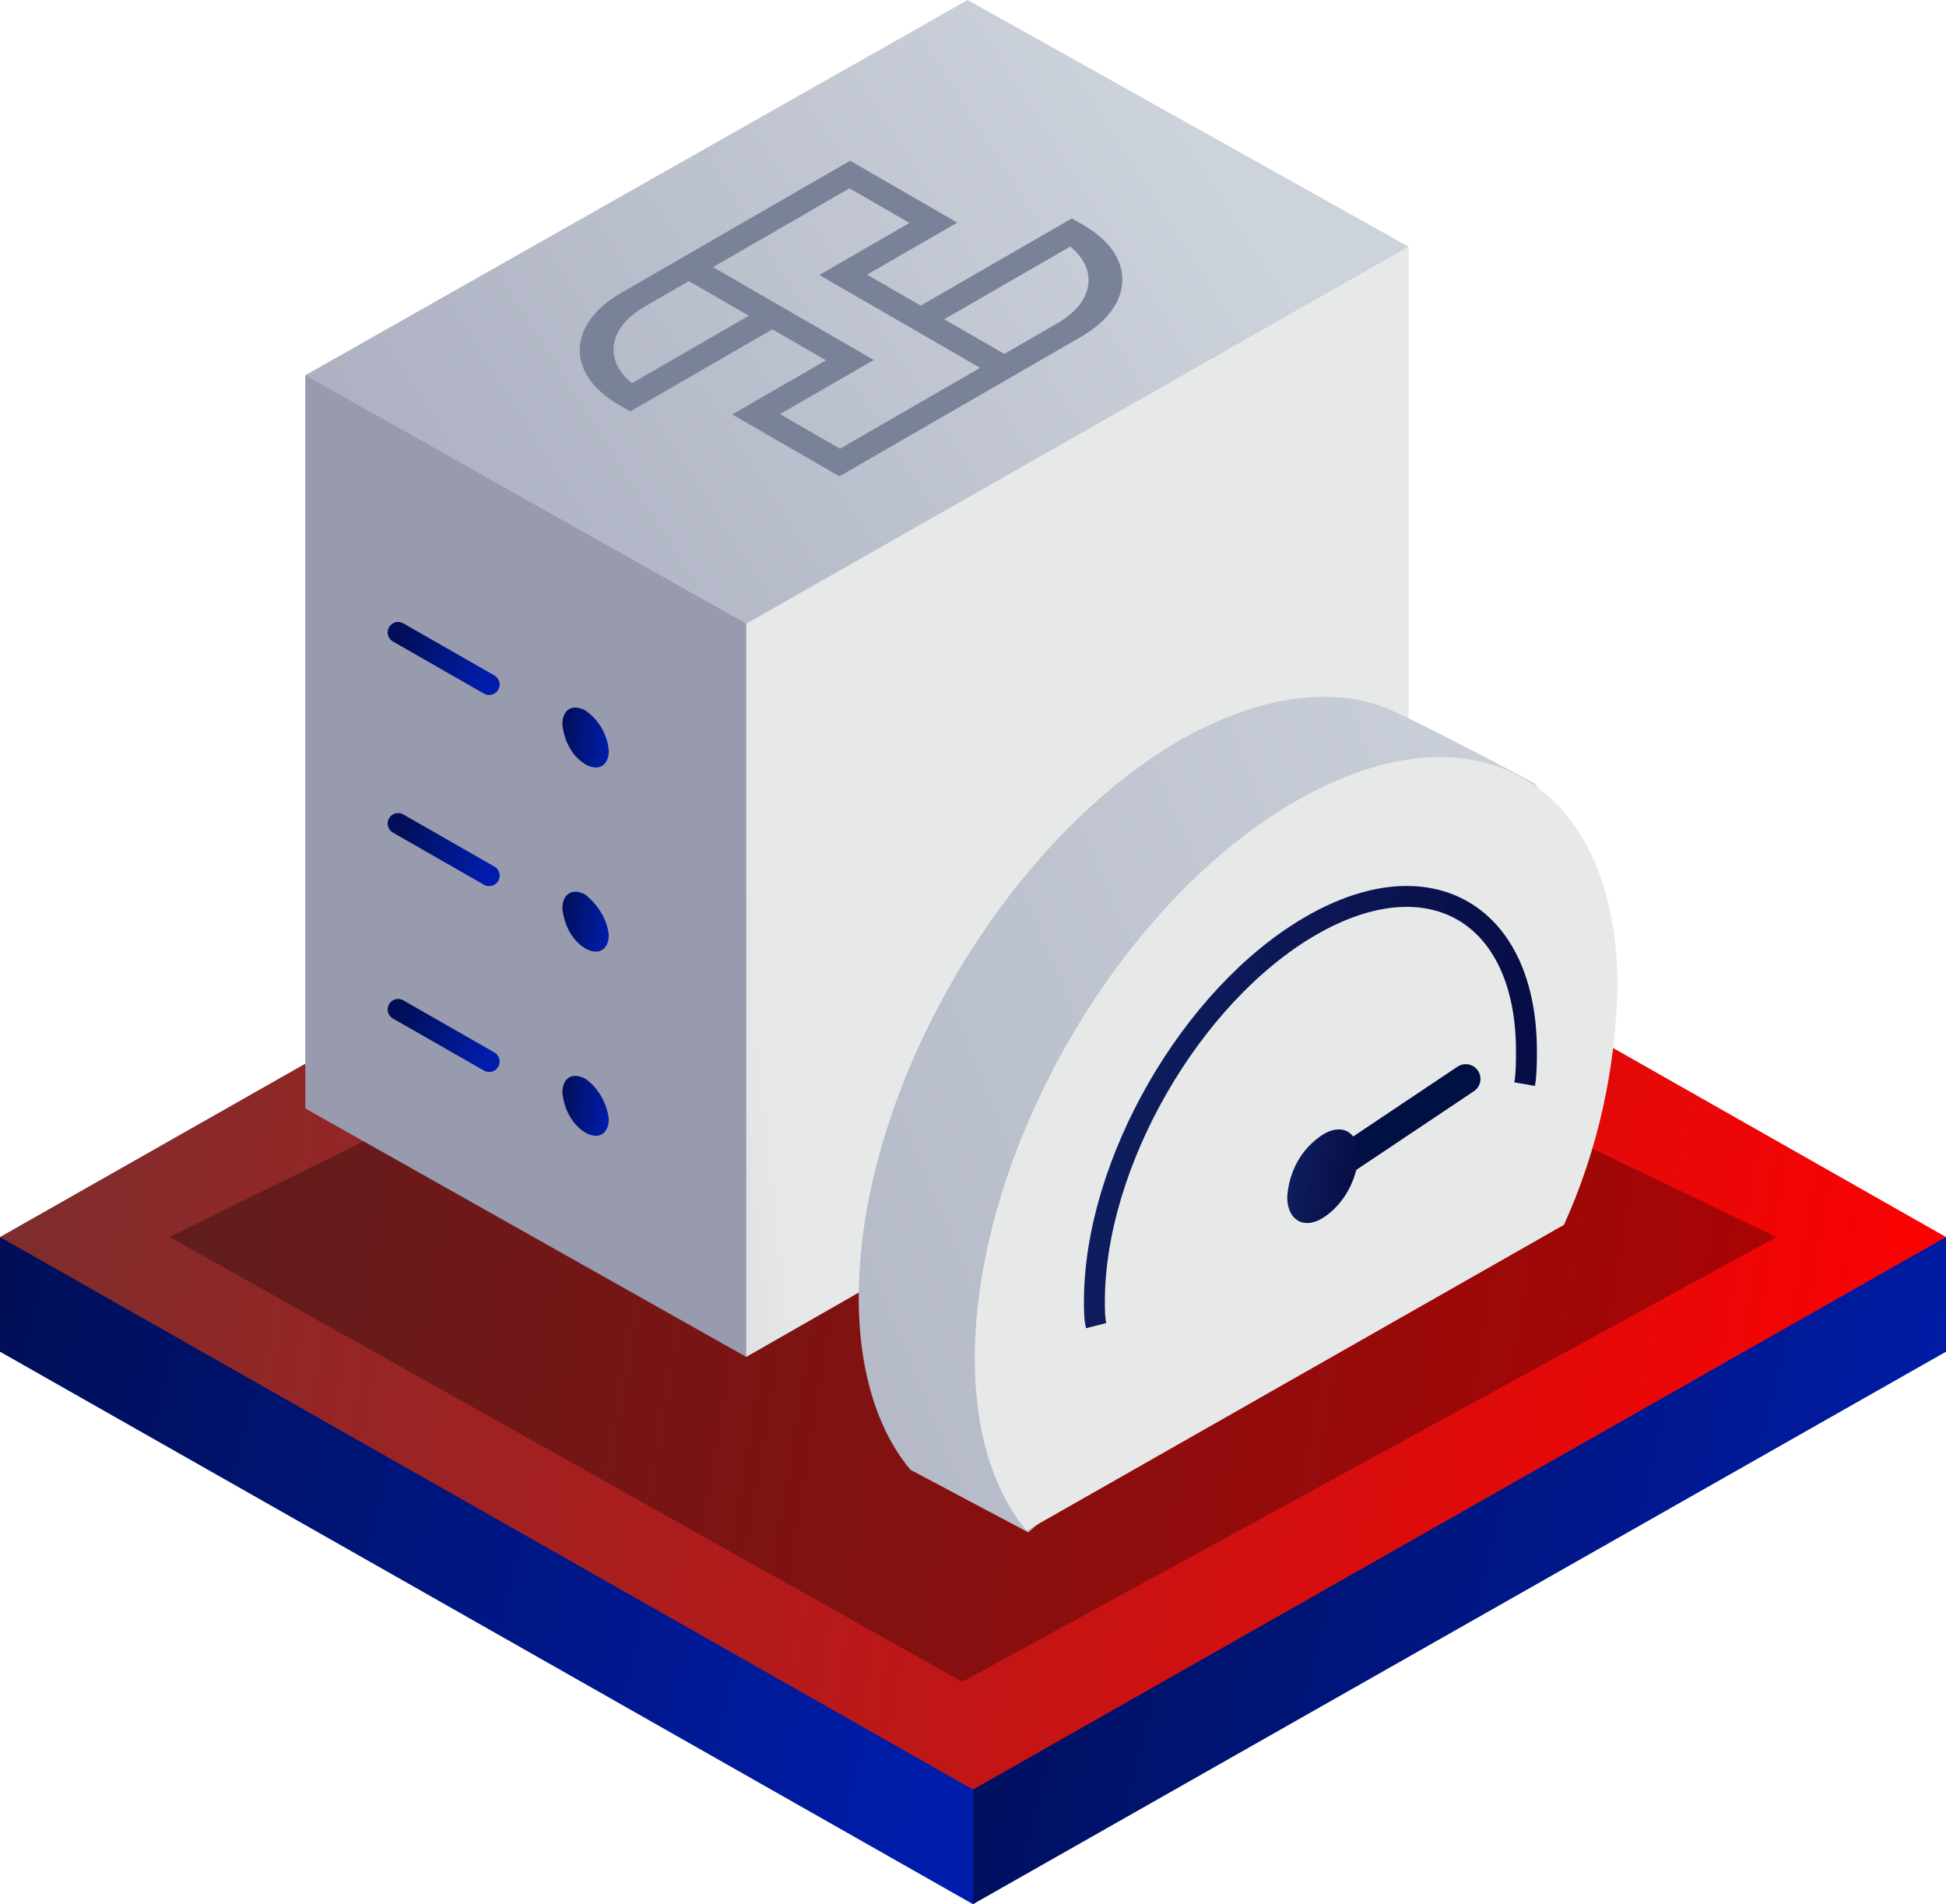 <svg xmlns="http://www.w3.org/2000/svg" width="93" height="91" fill="none"><path d="M46.5 76.719L0 59.117v5.48L46.5 91V76.719z" fill="url(#paint0_linear_1_232)"></path><path d="M93 64.597v-5.48L46.5 76.719V91L93 64.597z" fill="url(#paint1_linear_1_232)"></path><path d="M0 59.117L46.5 85.52 93 59.117 46.5 32.714 0 59.117z" fill="url(#paint2_linear_1_232)"></path><path opacity=".3" d="M8.105 59.117l37.883 21.255 38.906-21.255-38.906-18.682L8.105 59.117z" fill="url(#paint3_linear_1_232)"></path><path d="M35.663 29.724L67.319 11.79v34.955l-31.654 18.1-.086-.082-.256-34.374.341-.665z" fill="url(#paint4_linear_1_232)"></path><path d="M14.59 52.973V17.934l.17-.083 20.99 11.873-.086.084v35.038L14.59 52.973z" fill="url(#paint5_linear_1_232)"></path><path d="M67.318 11.79L35.664 29.807 14.59 17.934 46.244 0l21.074 11.79z" fill="url(#paint6_linear_1_232)"></path><path d="M51.787 10.762l-.564-.325-7.221 4.169-2.563-1.48 4.309-2.487-5.122-2.957-10.948 6.32c-2.58 1.49-2.634 3.882-.12 5.333l.563.326 6.791-3.921 2.563 1.48-4.482 2.587 5.122 2.957 11.552-6.67c2.58-1.489 2.633-3.881.12-5.332zm-21.588 7.552c-1.349-1.097-1.138-2.653.606-3.66l2.113-1.22 2.867 1.655-5.586 3.225zm9.945 3.131l-2.866-1.655 4.481-2.588-7.684-4.436L40.596 9l2.867 1.655-4.308 2.487 7.684 4.437-6.695 3.865zm7.852-4.533l-2.867-1.655 6.017-3.474c1.348 1.098 1.138 2.653-.607 3.66l-2.543 1.469z" fill="#7A8299"></path><path fill-rule="evenodd" clip-rule="evenodd" d="M69.11 55.547a28.735 28.735 0 002.56-11.292c0-2.242 2.986-6.062 1.535-6.892-1.877-.996-5.972-3.155-7.081-3.57-2.645-.996-6.058-.498-9.727 1.577-8.447 4.9-15.358 16.772-15.358 26.653 0 3.57.939 6.393 2.474 8.22l5.632 2.989L69.11 55.547z" fill="url(#paint7_linear_1_232)"></path><path fill-rule="evenodd" clip-rule="evenodd" d="M74.742 58.535c1.621-3.57 2.474-7.472 2.56-11.374 0-9.798-6.826-13.783-15.358-8.885-8.532 4.9-15.358 16.855-15.358 26.653 0 3.57.939 6.393 2.474 8.22l25.682-14.614z" fill="url(#paint8_linear_1_232)"></path><path d="M72.864 51.81c.085-.498.085-1.08.085-1.577 0-6.56-4.607-9.3-10.323-5.978-5.717 3.32-10.324 11.374-10.324 17.934 0 .415 0 .83.085 1.162" stroke="url(#paint9_linear_1_232)" stroke-miterlimit="10"></path><path d="M63.223 56.128l6.825-4.567" stroke="#001042" stroke-width="1.41" stroke-linecap="round" stroke-linejoin="round"></path><path fill-rule="evenodd" clip-rule="evenodd" d="M63.223 54.218c.939-.581 1.706-.083 1.706.996-.085 1.163-.682 2.325-1.706 2.99-.938.58-1.706.082-1.706-.997.085-1.245.682-2.325 1.706-2.989z" fill="url(#paint10_linear_1_232)"></path><path d="M23.378 32.713l-4.352-2.49" stroke="url(#paint11_linear_1_232)" stroke-miterlimit="10" stroke-linecap="round"></path><path d="M23.378 41.847l-4.352-2.491" stroke="url(#paint12_linear_1_232)" stroke-miterlimit="10" stroke-linecap="round"></path><path d="M23.378 50.73l-4.352-2.49" stroke="url(#paint13_linear_1_232)" stroke-miterlimit="10" stroke-linecap="round"></path><path fill-rule="evenodd" clip-rule="evenodd" d="M27.985 33.959c-.597-.332-1.109-.083-1.109.664.085.747.427 1.495 1.11 1.91.596.332 1.108.083 1.108-.664a2.616 2.616 0 00-1.109-1.91z" fill="url(#paint14_linear_1_232)"></path><path fill-rule="evenodd" clip-rule="evenodd" d="M27.985 42.76c-.597-.332-1.109-.083-1.109.664.085.748.427 1.495 1.11 1.91.596.332 1.108.083 1.108-.664-.085-.748-.512-1.412-1.109-1.91z" fill="url(#paint15_linear_1_232)"></path><path fill-rule="evenodd" clip-rule="evenodd" d="M27.985 51.561c-.597-.332-1.109-.083-1.109.664.085.748.427 1.495 1.11 1.91.596.332 1.108.083 1.108-.664-.085-.747-.512-1.495-1.109-1.91z" fill="url(#paint16_linear_1_232)"></path><defs><linearGradient id="paint0_linear_1_232" x1="46.5" y1="84.246" x2="-2.45" y2="72.554" gradientUnits="userSpaceOnUse"><stop stop-color="#001DAC"></stop><stop offset="1" stop-color="#000F57"></stop></linearGradient><linearGradient id="paint1_linear_1_232" x1="93" y1="84.246" x2="44.05" y2="72.554" gradientUnits="userSpaceOnUse"><stop stop-color="#001DAC"></stop><stop offset="1" stop-color="#000F57"></stop></linearGradient><linearGradient id="paint2_linear_1_232" x1="0" y1="36.577" x2="96.693" y2="52.836" gradientUnits="userSpaceOnUse"><stop stop-color="#792f2f"></stop><stop offset="1" stop-color="#ff0000"></stop></linearGradient><linearGradient id="paint3_linear_1_232" x1="65.312" y1="76.211" x2="28.099" y2="48.54" gradientUnits="userSpaceOnUse"><stop></stop><stop offset="1"></stop></linearGradient><linearGradient id="paint4_linear_1_232" x1="75.671" y1="35.615" x2="-5.619" y2="45.211" gradientUnits="userSpaceOnUse"><stop offset=".49" stop-color="#E7E9E9"></stop><stop offset=".72" stop-color="#B1B4C3"></stop><stop offset=".9" stop-color="#8F92AA"></stop><stop offset=".99" stop-color="#8285A1"></stop></linearGradient><linearGradient id="paint5_linear_1_232" x1="9.047" y1="41.349" x2="8.675" y2="41.349" gradientUnits="userSpaceOnUse"><stop stop-color="#989AAD"></stop><stop offset="1" stop-color="#98A0B7"></stop></linearGradient><linearGradient id="paint6_linear_1_232" x1="56.422" y1="5.54" x2="20.667" y2="28.296" gradientUnits="userSpaceOnUse"><stop stop-color="#CDD3DB"></stop><stop offset="1" stop-color="#ACB0C2"></stop></linearGradient><linearGradient id="paint7_linear_1_232" x1="82.079" y1="42.802" x2="22.209" y2="67.373" gradientUnits="userSpaceOnUse"><stop stop-color="#CDD3DB"></stop><stop offset="1" stop-color="#ACB0C2"></stop></linearGradient><linearGradient id="paint8_linear_1_232" x1="48.214" y1="57.96" x2="106.73" y2="37.269" gradientUnits="userSpaceOnUse"><stop offset=".64" stop-color="#E7E9E9"></stop><stop offset=".8" stop-color="#B1B4C3"></stop><stop offset=".93" stop-color="#8F92AA"></stop><stop offset=".99" stop-color="#8285A1"></stop></linearGradient><linearGradient id="paint9_linear_1_232" x1="52.302" y1="42.242" x2="75.754" y2="47.035" gradientUnits="userSpaceOnUse"><stop stop-color="#102062"></stop><stop offset="1" stop-color="#060B43"></stop></linearGradient><linearGradient id="paint10_linear_1_232" x1="61.517" y1="53.842" x2="65.46" y2="54.453" gradientUnits="userSpaceOnUse"><stop stop-color="#102062"></stop><stop offset="1" stop-color="#060B43"></stop></linearGradient><linearGradient id="paint11_linear_1_232" x1="23.378" y1="32.186" x2="18.902" y2="30.905" gradientUnits="userSpaceOnUse"><stop stop-color="#001DAC"></stop><stop offset="1" stop-color="#000F57"></stop></linearGradient><linearGradient id="paint12_linear_1_232" x1="23.378" y1="41.319" x2="18.902" y2="40.039" gradientUnits="userSpaceOnUse"><stop stop-color="#001DAC"></stop><stop offset="1" stop-color="#000F57"></stop></linearGradient><linearGradient id="paint13_linear_1_232" x1="23.378" y1="50.203" x2="18.902" y2="48.923" gradientUnits="userSpaceOnUse"><stop stop-color="#001DAC"></stop><stop offset="1" stop-color="#000F57"></stop></linearGradient><linearGradient id="paint14_linear_1_232" x1="29.094" y1="36.071" x2="26.665" y2="35.762" gradientUnits="userSpaceOnUse"><stop stop-color="#001DAC"></stop><stop offset="1" stop-color="#000F57"></stop></linearGradient><linearGradient id="paint15_linear_1_232" x1="29.094" y1="44.872" x2="26.665" y2="44.564" gradientUnits="userSpaceOnUse"><stop stop-color="#001DAC"></stop><stop offset="1" stop-color="#000F57"></stop></linearGradient><linearGradient id="paint16_linear_1_232" x1="29.094" y1="53.673" x2="26.665" y2="53.365" gradientUnits="userSpaceOnUse"><stop stop-color="#001DAC"></stop><stop offset="1" stop-color="#000F57"></stop></linearGradient></defs></svg>